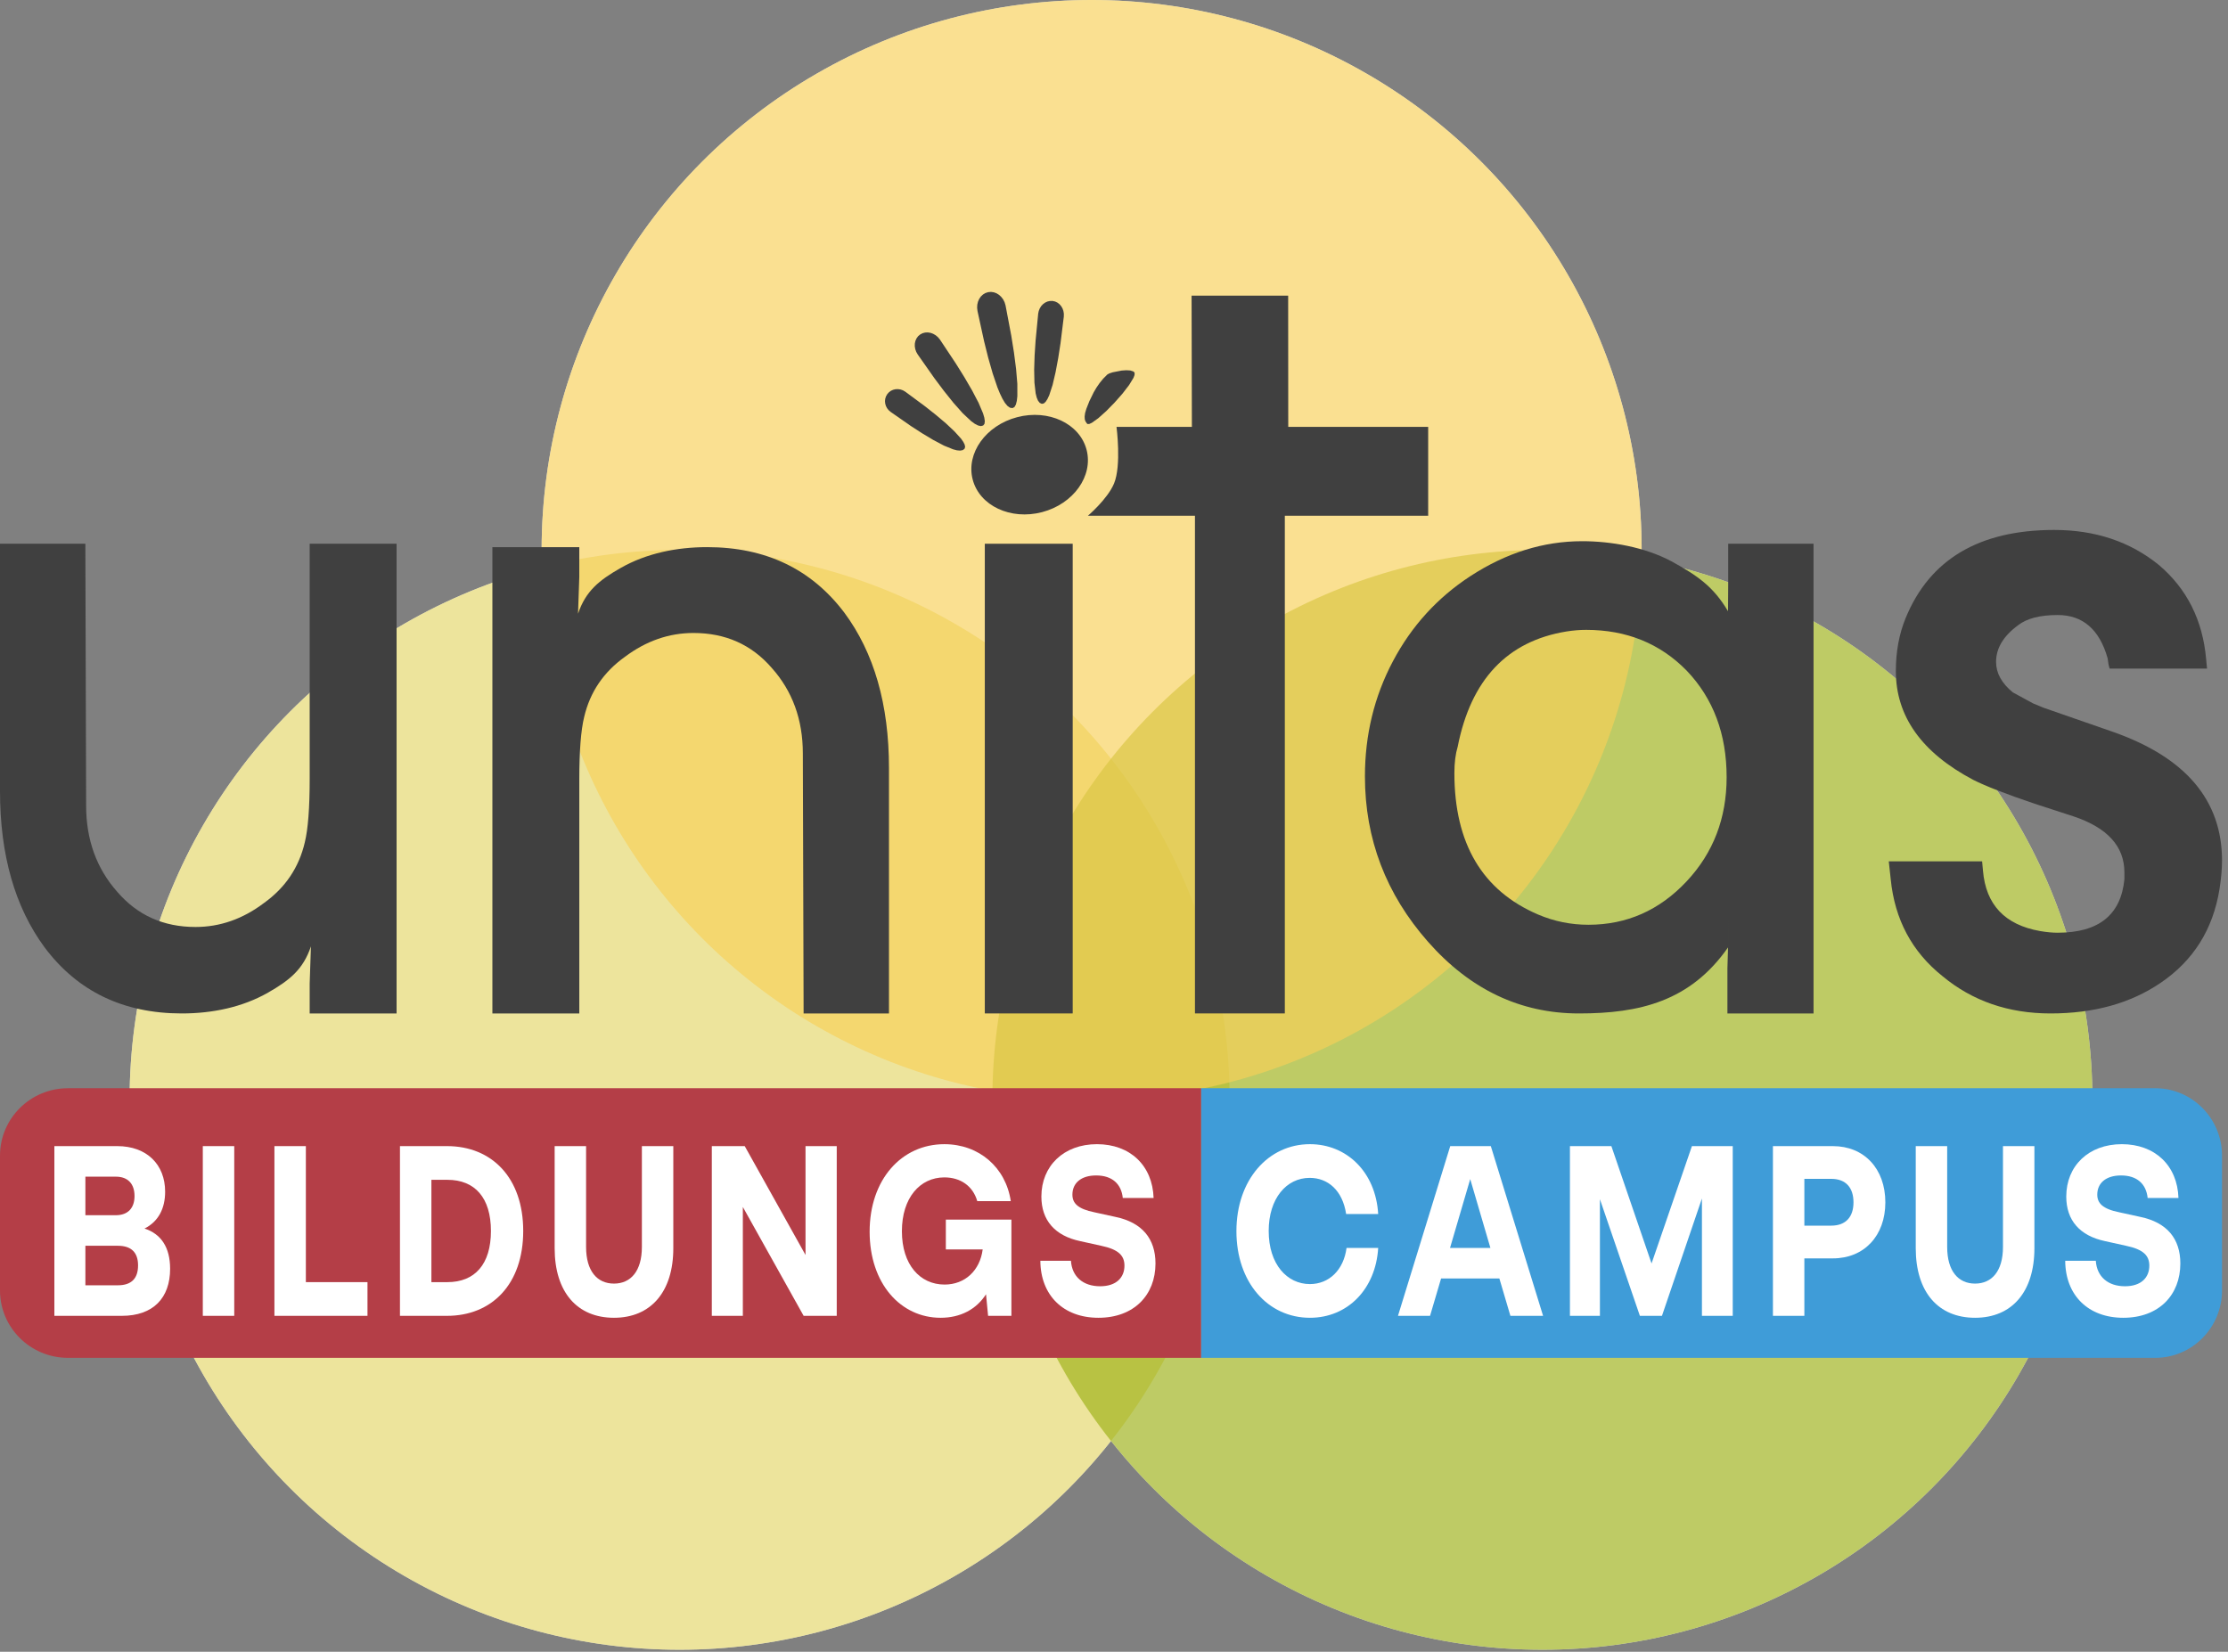 <?xml version="1.0" encoding="UTF-8" standalone="no"?><!DOCTYPE svg PUBLIC "-//W3C//DTD SVG 1.1//EN" "http://www.w3.org/Graphics/SVG/1.1/DTD/svg11.dtd"><svg width="100%" height="100%" viewBox="0 0 147 109" version="1.1" xmlns="http://www.w3.org/2000/svg" xmlns:xlink="http://www.w3.org/1999/xlink" xml:space="preserve" xmlns:serif="http://www.serif.com/" style="fill-rule:evenodd;clip-rule:evenodd;stroke-linejoin:round;stroke-miterlimit:2;"><rect x="0" y="0" width="147" height="109" fill="#808080" stroke="none"/><g><g><g><circle cx="44.84" cy="72.578" r="36.289" style="fill:#fff;"/><circle cx="101.765" cy="72.578" r="36.289" style="fill:#fff;"/><circle cx="72.025" cy="36.289" r="36.289" style="fill:#fff;"/></g><g><circle cx="44.84" cy="72.578" r="36.289" style="fill:#e3d569;fill-opacity:0.66;"/><circle cx="101.765" cy="72.578" r="36.289" style="fill:#9cb016;fill-opacity:0.66;"/><circle cx="72.025" cy="36.289" r="36.289" style="fill:#f7cf58;fill-opacity:0.66;"/></g></g><g><g><g><path d="M67.113,27.529c2.073,-0.543 4.124,0.42 4.577,2.149c0.453,1.73 -0.862,3.574 -2.936,4.118c-2.073,0.543 -4.125,-0.42 -4.577,-2.15c-0.453,-1.729 0.862,-3.574 2.936,-4.117Z" style="fill:#404040;"/><path d="M71.76,27.983l0.114,-0.008l0.162,-0.073l0.427,-0.305l0.521,-0.465l0.552,-0.563l0.525,-0.595l0.436,-0.566l0.288,-0.473l0.069,-0.182l0.009,-0.134l-0.033,-0.064l-0.063,-0.048l-0.196,-0.061l-0.265,-0.014l-0.301,0.021l-0.591,0.115l-0.225,0.074l-0.137,0.078l-0.269,0.272l-0.236,0.291l-0.207,0.3l-0.178,0.303l-0.285,0.583l-0.2,0.505l-0.084,0.282l-0.03,0.227l0.008,0.176l0.038,0.131l0.1,0.151l0.038,0.032l0.011,0.007l0.002,0.003Z" style="fill:#404040;"/><path d="M68.496,20.712l0.038,-0.188l0.067,-0.171l0.094,-0.153l0.119,-0.128l0.138,-0.101l0.153,-0.072l0.167,-0.038l0.175,-0.001l0.166,0.036l0.153,0.072l0.133,0.102l0.112,0.128l0.089,0.149l0.061,0.169l0.03,0.181l-0.002,0.192l-0.218,1.764l-0.15,0.97l-0.176,0.939l-0.197,0.84l-0.219,0.673l-0.118,0.252l-0.12,0.186l-0.125,0.11l-0.13,0.026l-0.136,-0.065l-0.113,-0.142l-0.089,-0.212l-0.068,-0.275l-0.08,-0.704l-0.018,-0.857l0.03,-0.946l0.064,-0.971l0.17,-1.765Z" style="fill:#404040;"/><path d="M64.495,20.532l-0.026,-0.22l0.011,-0.211l0.047,-0.198l0.08,-0.18l0.11,-0.158l0.137,-0.13l0.161,-0.097l0.183,-0.059l0.188,-0.016l0.185,0.026l0.177,0.065l0.164,0.102l0.146,0.134l0.125,0.162l0.096,0.189l0.065,0.213l0.378,1.998l0.177,1.11l0.14,1.085l0.083,0.982l0.001,0.81l-0.035,0.315l-0.063,0.244l-0.092,0.161l-0.126,0.072l-0.167,-0.023l-0.167,-0.118l-0.168,-0.201l-0.166,-0.277l-0.165,-0.343l-0.164,-0.398l-0.315,-0.93l-0.298,-1.043l-0.27,-1.083l-0.432,-1.983Z" style="fill:#404040;"/><path d="M60.553,23.396l-0.101,-0.176l-0.065,-0.184l-0.031,-0.186l0.004,-0.183l0.038,-0.175l0.073,-0.161l0.103,-0.143l0.138,-0.116l0.157,-0.083l0.17,-0.044l0.177,-0.008l0.179,0.027l0.173,0.063l0.165,0.095l0.15,0.126l0.131,0.157l1.055,1.588l0.557,0.893l0.514,0.883l0.428,0.818l0.294,0.695l0.083,0.284l0.033,0.232l-0.024,0.173l-0.085,0.107l-0.151,0.041l-0.187,-0.042l-0.218,-0.112l-0.243,-0.178l-0.553,-0.52l-0.609,-0.685l-0.635,-0.793l-0.626,-0.836l-1.094,-1.557Z" style="fill:#404040;"/><path d="M58.766,27.184l-0.135,-0.117l-0.106,-0.133l-0.075,-0.147l-0.045,-0.156l-0.016,-0.161l0.018,-0.16l0.05,-0.155l0.084,-0.147l0.111,-0.123l0.13,-0.097l0.146,-0.066l0.159,-0.038l0.162,-0.006l0.165,0.023l0.161,0.056l0.154,0.09l1.304,0.965l0.703,0.556l0.668,0.563l0.575,0.54l0.435,0.481l0.146,0.211l0.09,0.183l0.028,0.153l-0.042,0.12l-0.117,0.085l-0.168,0.031l-0.213,-0.018l-0.252,-0.066l-0.604,-0.245l-0.694,-0.366l-0.744,-0.446l-0.748,-0.484l-1.33,-0.926Z" style="fill:#404040;"/></g><path d="M71.78,34.033c-0,0 1.293,-1.101 1.721,-2.123c0.499,-1.191 0.165,-3.74 0.165,-3.74l4.973,0l-0.02,-8.659l6.372,-0.003l0.006,8.662l9.232,0l0,5.863l-9.458,0l-0,32.844l-5.93,-0l0,-32.844l-7.061,0Z" style="fill:#404040;fill-rule:nonzero;"/><path d="M0,52.199l0,-16.318l5.632,0l0.051,17.282c0,2.251 0.686,4.149 2.058,5.693c1.328,1.543 3.047,2.315 5.156,2.315c1.62,-0 3.128,-0.529 4.525,-1.586c1.407,-1.01 2.302,-2.342 2.688,-3.996c0.214,-0.873 0.322,-2.265 0.322,-4.176l-0,-15.532l5.734,0l0,30.996l-5.734,-0l-0,-1.971l0.083,-2.456c-0.505,1.503 -1.38,2.223 -2.826,3.05c-1.697,0.97 -3.687,1.377 -5.692,1.377c-3.857,-0 -6.875,-1.452 -9.052,-4.356c-1.963,-2.664 -2.945,-6.105 -2.945,-10.322Z" style="fill:#404040;fill-rule:nonzero;"/><path d="M58.653,50.677l0,16.2l-5.632,-0l-0.051,-17.157c-0,-2.235 -0.686,-4.12 -2.058,-5.652c-1.328,-1.532 -3.047,-2.298 -5.156,-2.298c-1.62,-0 -3.128,0.525 -4.525,1.574c-1.407,1.003 -2.302,2.325 -2.688,3.967c-0.214,0.867 -0.322,2.249 -0.322,4.147l0,15.419l-5.734,-0l-0,-30.772l5.734,0l0,1.957l-0.083,2.437c0.505,-1.491 1.381,-2.207 2.826,-3.027c1.697,-0.963 3.687,-1.367 5.693,-1.367c3.856,0 6.874,1.442 9.051,4.324c1.963,2.645 2.945,6.062 2.945,10.248Z" style="fill:#404040;fill-rule:nonzero;"/><rect x="64.976" y="35.881" width="5.799" height="30.995" style="fill:#404040;"/><path d="M114.012,40.334l0.011,-1.751l0,-2.705l5.632,0l-0,30.999l-5.683,-0l0,-2.981l0.104,-3.535l-0.064,2.161c-2.494,3.562 -5.835,4.355 -9.838,4.355c-3.857,-0 -7.174,-1.575 -9.952,-4.725c-2.777,-3.151 -4.166,-6.79 -4.166,-10.919c-0,-2.738 0.615,-5.27 1.845,-7.595c1.231,-2.326 2.934,-4.198 5.111,-5.618c2.358,-1.538 4.817,-2.307 7.381,-2.307c1.894,-0 4.12,0.388 5.877,1.322c1.715,0.944 2.762,1.651 3.742,3.299Zm-18.054,10.679c-0,4.651 1.843,7.764 5.529,9.339c1.054,0.449 2.16,0.673 3.317,0.673c2.529,0 4.689,-0.956 6.481,-2.87c1.757,-1.877 2.635,-4.166 2.635,-6.867c0,-2.848 -0.878,-5.192 -2.635,-7.033c-1.757,-1.794 -3.969,-2.691 -6.635,-2.691c-0.42,0 -0.857,0.036 -1.312,0.109c-3.899,0.641 -6.287,3.173 -7.161,7.596c-0.146,0.485 -0.219,1.067 -0.219,1.744Z" style="fill:#404040;fill-rule:nonzero;"/><path d="M124.618,56.839l6.159,-0l0.056,0.616c0.19,2.246 1.444,3.575 3.767,3.985c0.424,0.073 0.811,0.11 1.161,0.11c2.709,0 4.176,-1.177 4.403,-3.531l-0,-0.452c-0,-1.715 -1.119,-2.947 -3.355,-3.694l-2.564,-0.835c-1.888,-0.638 -3.237,-1.163 -4.049,-1.573c-3.407,-1.8 -5.111,-4.193 -5.111,-7.179c-0,-1.279 0.213,-2.438 0.637,-3.479c1.586,-3.891 4.857,-5.836 9.812,-5.836c2.699,-0 4.998,0.767 6.895,2.303c1.859,1.573 2.902,3.648 3.129,6.227l0.057,0.617l-6.428,0l-0.071,-0.277l-0.057,-0.396c-0.537,-1.907 -1.638,-2.86 -3.299,-2.86c-1.16,-0 -2.029,0.224 -2.604,0.67c-0.973,0.711 -1.459,1.52 -1.459,2.423c0,0.739 0.369,1.409 1.104,2.011l1.331,0.726l0.694,0.287l4.644,1.615c4.758,1.688 7.135,4.512 7.135,8.472c0,0.556 -0.056,1.191 -0.169,1.903c-0.434,2.655 -1.732,4.712 -3.893,6.173c-1.974,1.341 -4.39,2.012 -7.249,2.012c-2.786,-0 -5.163,-0.822 -7.137,-2.465c-2.01,-1.607 -3.148,-3.739 -3.411,-6.395l-0.128,-1.178Z" style="fill:#404040;fill-rule:nonzero;"/></g><path d="M79.253,71.812l-0,17.792l-74.769,0c-2.475,0 -4.484,-1.993 -4.484,-4.448l-0,-8.896c-0,-2.455 2.009,-4.448 4.484,-4.448l74.769,-0Z" style="fill:#b43e47;"/><path d="M146.605,76.26l0,8.896c0,2.455 -1.974,4.448 -4.406,4.448l-62.946,0l-0,-17.792l62.946,-0c2.432,-0 4.406,1.993 4.406,4.448Z" style="fill:#3f9cd8;"/><path d="M86.426,86.96c2.486,0 4.34,-1.888 4.505,-4.608l-2.088,0c-0.192,1.456 -1.153,2.384 -2.417,2.384c-1.511,0 -2.72,-1.312 -2.72,-3.504c0,-2.144 1.168,-3.504 2.706,-3.504c1.209,0 2.17,0.832 2.404,2.384l2.115,0c-0.165,-2.784 -2.088,-4.608 -4.505,-4.608c-2.747,0 -4.849,2.352 -4.849,5.744c0,3.376 2.074,5.712 4.849,5.712Z" style="fill:#fff;fill-rule:nonzero;"/><path d="M92.236,86.832l2.116,0l0.728,-2.464l3.846,0l0.728,2.464l2.156,0l-3.448,-11.2l-2.678,0l-3.448,11.2Zm3.434,-4.48l1.333,-4.544l1.332,4.544l-2.665,0Z" style="fill:#fff;fill-rule:nonzero;"/><path d="M103.582,86.832l1.978,0l0,-7.696l2.637,7.696l1.456,0l2.638,-7.744l-0,7.744l2.033,0l-0,-11.2l-2.693,0l-2.664,7.744l-2.651,-7.744l-2.734,0l0,11.2Z" style="fill:#fff;fill-rule:nonzero;"/><path d="M116.975,86.832l2.074,0l-0,-3.792l1.882,0c2.06,0 3.461,-1.488 3.461,-3.696c0,-2.224 -1.401,-3.712 -3.461,-3.712l-3.956,0l-0,11.2Zm2.074,-5.952l-0,-3.088l1.772,0c0.975,0 1.469,0.592 1.469,1.552c0,0.944 -0.494,1.536 -1.469,1.536l-1.772,0Z" style="fill:#fff;fill-rule:nonzero;"/><path d="M130.312,86.96c2.418,0 3.915,-1.696 3.915,-4.592l0,-6.736l-2.074,0l-0,6.656c-0,1.584 -0.728,2.416 -1.841,2.416c-1.112,0 -1.84,-0.832 -1.84,-2.416l-0,-6.656l-2.074,0l-0,6.736c-0,2.896 1.483,4.592 3.914,4.592Z" style="fill:#fff;fill-rule:nonzero;"/><path d="M140.092,86.96c2.349,0 3.764,-1.504 3.764,-3.584c-0,-1.632 -0.879,-2.704 -2.637,-3.072l-1.388,-0.304c-1.112,-0.224 -1.456,-0.608 -1.456,-1.168c0,-0.752 0.563,-1.264 1.566,-1.264c1.058,0 1.662,0.56 1.758,1.488l2.033,0c-0.068,-2.144 -1.552,-3.552 -3.736,-3.552c-2.198,0 -3.667,1.44 -3.667,3.456c-0,1.568 0.892,2.592 2.568,2.944l1.374,0.304c1.154,0.24 1.538,0.656 1.538,1.312c0,0.784 -0.535,1.36 -1.607,1.36c-1.112,0 -1.854,-0.624 -1.923,-1.68l-2.019,0c0.014,2.272 1.511,3.76 3.832,3.76Z" style="fill:#fff;fill-rule:nonzero;"/><path d="M3.587,86.832l4.451,0c2.074,0 3.186,-1.184 3.186,-3.104c0,-1.424 -0.604,-2.304 -1.689,-2.656c0.92,-0.464 1.36,-1.328 1.36,-2.432c-0,-1.792 -1.209,-3.008 -3.16,-3.008l-4.148,0l0,11.2Zm2.047,-2.016l-0,-2.608l2.143,0c0.892,0 1.332,0.448 1.332,1.296c0,0.864 -0.44,1.312 -1.332,1.312l-2.143,0Zm-0,-4.624l-0,-2.544l2.005,0c0.824,0 1.237,0.496 1.237,1.28c-0,0.768 -0.413,1.264 -1.237,1.264l-2.005,0Z" style="fill:#fff;fill-rule:nonzero;"/><rect x="13.381" y="75.632" width="2.074" height="11.2" style="fill:#fff;fill-rule:nonzero;"/><path d="M18.106,86.832l6.14,0l0,-2.224l-4.066,0l0,-8.976l-2.074,0l0,11.2Z" style="fill:#fff;fill-rule:nonzero;"/><path d="M26.389,86.832l3.104,0c2.967,0 5.028,-2.096 5.028,-5.6c-0,-3.504 -2.061,-5.6 -5.028,-5.6l-3.104,0l-0,11.2Zm2.074,-2.224l0,-6.752l1.058,0c1.813,0 2.87,1.184 2.87,3.376c0,2.192 -1.057,3.376 -2.87,3.376l-1.058,0Z" style="fill:#fff;fill-rule:nonzero;"/><path d="M40.509,86.96c2.418,0 3.915,-1.696 3.915,-4.592l0,-6.736l-2.074,0l0,6.656c0,1.584 -0.728,2.416 -1.841,2.416c-1.112,0 -1.84,-0.832 -1.84,-2.416l-0,-6.656l-2.074,0l-0,6.736c-0,2.896 1.483,4.592 3.914,4.592Z" style="fill:#fff;fill-rule:nonzero;"/><path d="M46.965,86.832l2.047,0l0,-7.184l4.011,7.184l2.184,0l-0,-11.2l-2.06,0l-0,7.184l-4.011,-7.184l-2.171,0l0,11.2Z" style="fill:#fff;fill-rule:nonzero;"/><path d="M62.061,86.96c1.291,0 2.349,-0.544 2.995,-1.552l0.137,1.424l1.538,0l0,-6.352l-4.326,0l-0,1.968l2.431,0c-0.179,1.392 -1.168,2.32 -2.514,2.32c-1.621,0 -2.816,-1.312 -2.816,-3.52c0,-2.208 1.195,-3.552 2.802,-3.552c1.058,0 1.882,0.56 2.171,1.568l2.211,0c-0.329,-2.224 -2.088,-3.76 -4.382,-3.76c-2.829,0 -4.931,2.336 -4.931,5.776c0,3.408 2.033,5.68 4.684,5.68Z" style="fill:#fff;fill-rule:nonzero;"/><path d="M72.473,86.96c2.349,0 3.764,-1.504 3.764,-3.584c-0,-1.632 -0.879,-2.704 -2.638,-3.072l-1.387,-0.304c-1.113,-0.224 -1.456,-0.608 -1.456,-1.168c0,-0.752 0.563,-1.264 1.566,-1.264c1.058,0 1.662,0.56 1.758,1.488l2.033,0c-0.069,-2.144 -1.552,-3.552 -3.736,-3.552c-2.198,0 -3.668,1.44 -3.668,3.456c0,1.568 0.893,2.592 2.569,2.944l1.374,0.304c1.153,0.24 1.538,0.656 1.538,1.312c0,0.784 -0.536,1.36 -1.607,1.36c-1.113,0 -1.854,-0.624 -1.923,-1.68l-2.019,0c0.013,2.272 1.511,3.76 3.832,3.76Z" style="fill:#fff;fill-rule:nonzero;"/></g></g></svg>